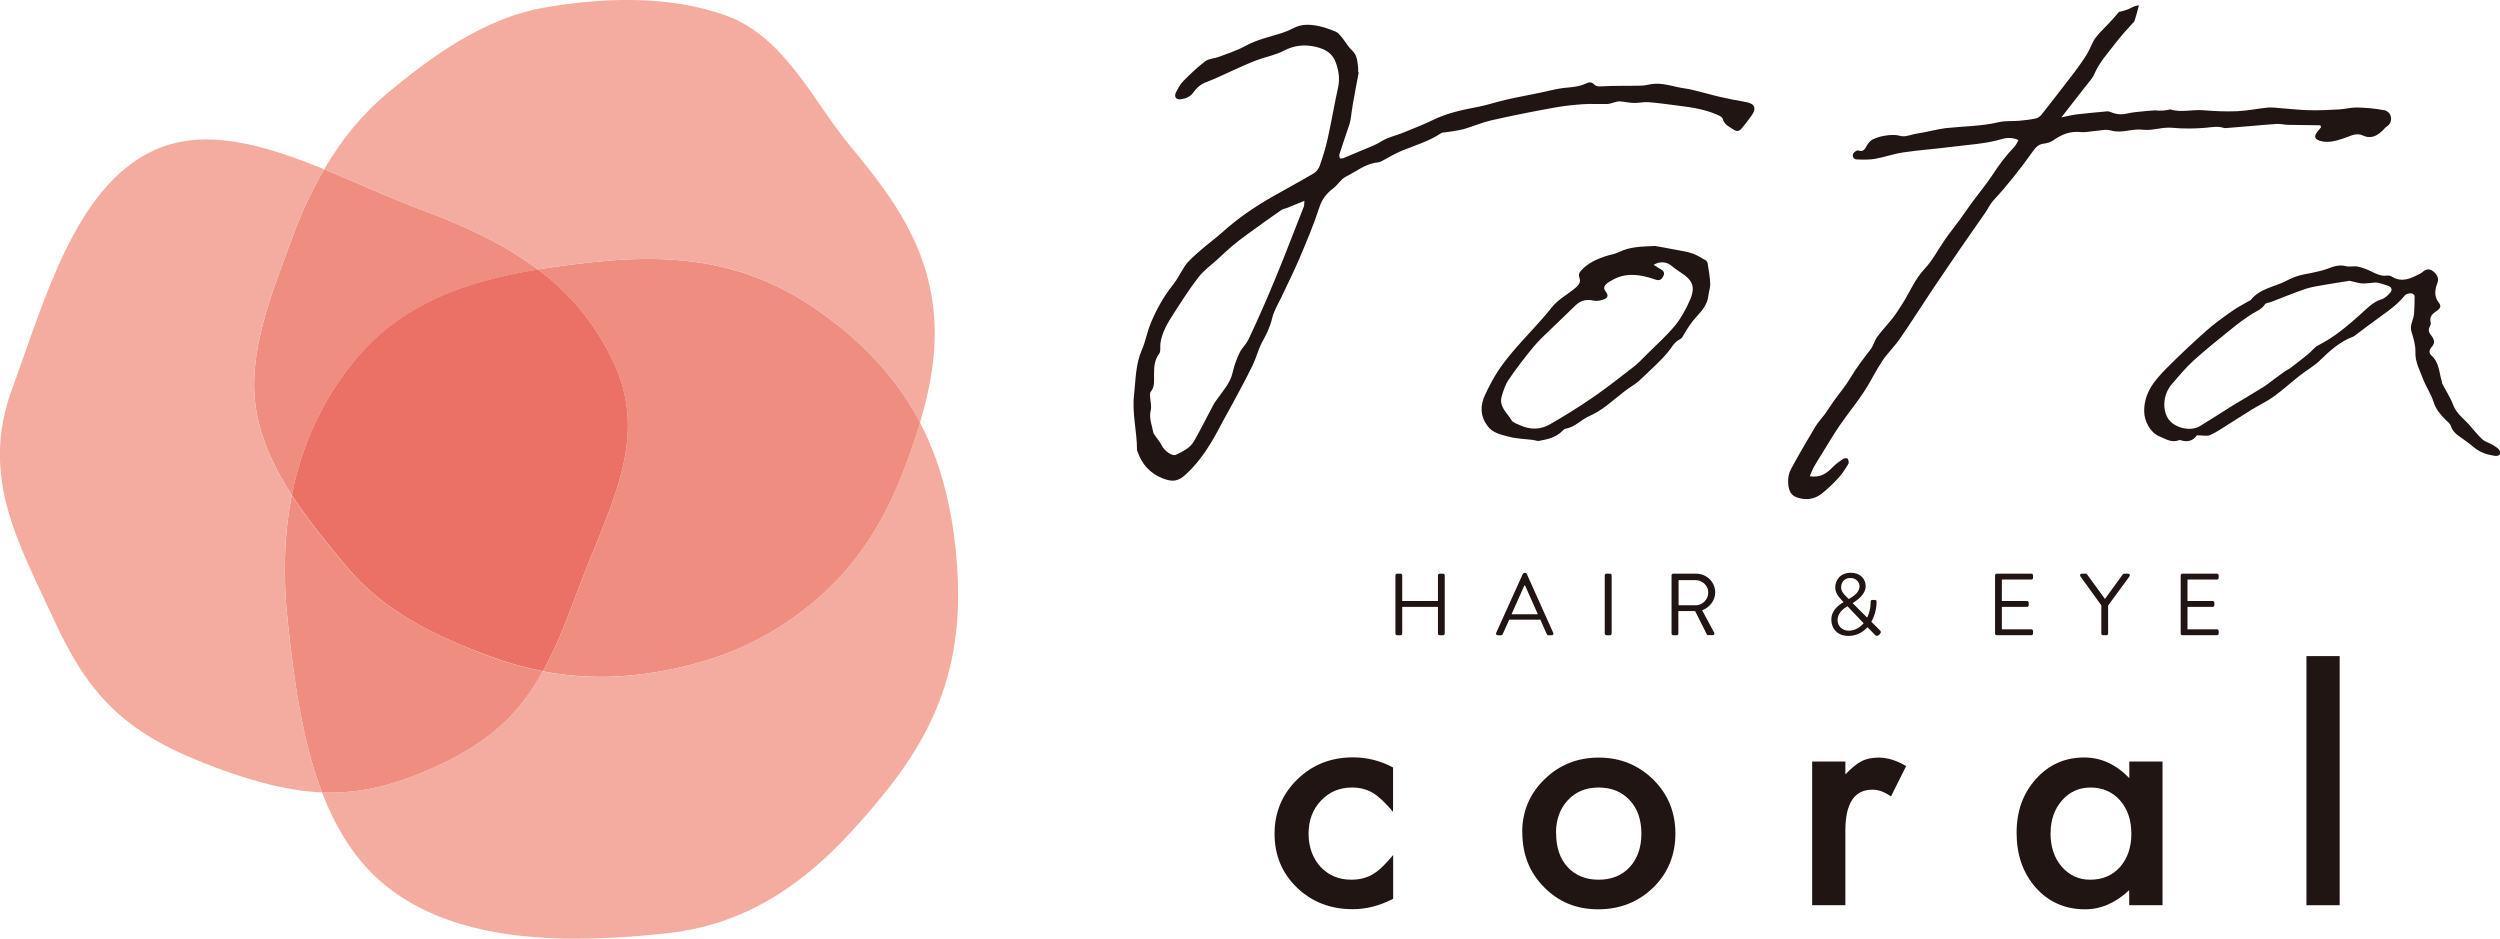 <?xml version="1.0" encoding="UTF-8"?>
<svg id="_レイヤー_2" data-name="レイヤー 2" xmlns="http://www.w3.org/2000/svg" viewBox="0 0 220.47 82.78">
  <defs>
    <style>
      .cls-1 {
        fill: #211513;
      }

      .cls-2 {
        fill: #f3ac9f;
      }

      .cls-3 {
        fill: #ef8d80;
      }

      .cls-4 {
        fill: #eb7066;
      }
    </style>
  </defs>
  <g id="_デザイン" data-name="デザイン">
    <g>
      <g>
        <g>
          <path class="cls-3" d="M73.86,28.67c-6.34-5.1-12.75-6.5-21.48-5.56-1.7.18-3.35.39-4.94.65,2.82,2.13,5.09,4.78,6.69,8.24,3.21,6.96-.51,12.82-3.37,20.58-.96,2.6-1.85,4.76-2.88,6.62,3.42.66,6.73.63,10.23.03,5.18-.9,9.54-2.73,13.58-6.09,3.92-3.26,6.37-7.19,8.26-12.31.45-1.21.85-2.39,1.2-3.56-1.7-3.24-4.08-6.03-7.27-8.6Z"/>
          <path class="cls-3" d="M38.62,67.52c4.64-2.14,7.21-4.62,9.25-8.32-1.49-.29-3-.7-4.56-1.27-5.12-1.89-9.55-4.1-12.81-8.01-1.64-1.98-3.35-4.05-4.77-6.25-.68,3.48-.78,7.19-.36,11.11.55,5.12,1.26,10.5,3.03,15.11,3.31.13,6.44-.62,10.21-2.36Z"/>
          <path class="cls-3" d="M22.61,36.27c.46,2.65,1.64,5.09,3.13,7.4.84-4.29,2.59-8.22,5.4-11.71,4.11-5.1,9.72-7.11,16.3-8.19-2.85-2.15-6.28-3.79-10.18-5.23-2.79-1.03-5.72-2.4-8.67-3.61-1.08,1.84-2.01,3.83-2.79,5.96-1.89,5.12-4.06,10.37-3.19,15.38Z"/>
        </g>
        <path class="cls-2" d="M84.28,48.42c-.47-4.33-1.48-7.96-3.15-11.15-.35,1.17-.75,2.35-1.2,3.56-1.89,5.12-4.34,9.06-8.26,12.31-4.04,3.36-8.4,5.19-13.58,6.09-3.49.61-6.81.64-10.23-.03-2.05,3.7-4.62,6.18-9.25,8.32-3.78,1.74-6.9,2.49-10.21,2.36,1.25,3.25,3.01,6.12,5.63,8.24,6.34,5.1,16,5.13,24.73,4.19,8.73-.94,14.26-6.17,19.36-12.51,5.1-6.34,7.09-12.64,6.15-21.37Z"/>
        <path class="cls-2" d="M47.44,23.76c1.59-.26,3.24-.47,4.94-.65,8.73-.94,15.14.46,21.48,5.56,3.19,2.57,5.58,5.35,7.27,8.6,1.13-3.79,1.68-7.42,1.01-11.26-.9-5.18-3.8-9.09-7.16-13.13-3.26-3.92-5.74-9.58-10.86-11.47-5.12-1.89-11.11-1.61-16.12-.74-5.18.9-9.74,4.14-13.78,7.5-2.29,1.9-4.12,4.18-5.64,6.76,2.95,1.2,5.88,2.58,8.67,3.61,3.9,1.44,7.33,3.07,10.18,5.23Z"/>
        <path class="cls-2" d="M25.74,43.67c-1.49-2.3-2.67-4.75-3.13-7.4-.87-5.02,1.3-10.26,3.19-15.38.79-2.13,1.71-4.12,2.79-5.96-5.27-2.15-10.55-3.73-15.02-1.67-6.96,3.21-9.64,13.26-12.5,21.03-2.86,7.77.53,13.51,3.74,20.48,3.21,6.96,6.56,10.1,14.32,12.96,3.55,1.31,6.48,2.04,9.27,2.15-1.76-4.61-2.48-9.99-3.03-15.11-.42-3.91-.33-7.63.36-11.11Z"/>
        <path class="cls-4" d="M54.13,32c-1.6-3.46-3.86-6.11-6.69-8.24-6.58,1.08-12.19,3.09-16.3,8.19-2.82,3.5-4.56,7.43-5.4,11.71,1.42,2.2,3.13,4.27,4.77,6.25,3.26,3.92,7.68,6.13,12.81,8.01,1.56.57,3.07.98,4.56,1.27,1.03-1.86,1.92-4.02,2.88-6.62,2.86-7.77,6.59-13.62,3.37-20.58Z"/>
      </g>
      <g>
        <g>
          <path class="cls-1" d="M119.83,6.35c-.19.99-.38,1.99-.55,2.98-.06.33-.09.66-.14.99-.03.2-.06.4-.12.59-.3.9-.61,1.8-.9,2.7-.03.1,0,.26.06.35.03.05.21.02.31-.02.64-.26,1.26-.55,1.9-.8.5-.2.99-.39,1.46-.69.54-.35,1.23-.48,1.84-.73.92-.38,1.85-.73,2.75-1.17,1.26-.61,2.61-.88,3.97-1.14.8-.16,1.58-.43,2.38-.61,1-.23,2.01-.41,3.01-.62.58-.12,1.15-.27,1.73-.37.44-.08.9-.09,1.34-.16.32-.05.65-.13.94-.26.29-.14.52-.21.77.05.21.21.45.19.75.17,1.05-.06,2.1-.03,3.15-.05.29,0,.59-.02.87-.09.86-.21,1.67,0,2.49.19.46.11.94.15,1.4.26.81.19,1.61.43,2.43.62.74.17,1.49.32,2.25.45.78.13,1.06.5.52,1.24-.27.38-.55.75-.85,1.1-.17.2-.39.3-.65.13-.4-.26-.88-.44-1.02-.99-.04-.14-.25-.25-.41-.32-1.25-.57-2.6-.72-3.95-.89-.73-.09-1.47-.2-2.2-.25-.42-.03-.84.08-1.26.07-.42-.01-.83-.11-1.25-.14-.15-.01-.3.04-.46.08-.21.05-.41.14-.62.15-.73.02-1.46-.03-2.18.02-.9.06-1.79.16-2.68.33-1.82.33-3.63.69-5.43,1.1-.82.19-1.6.54-2.41.77-.53.14-1.08.19-1.62.28-.11.02-.25,0-.34.06-1.06.72-2.29,1.08-3.46,1.55-.64.26-1.22.63-1.84.95-.09.05-.19.08-.29.09-1.09.1-1.92.81-2.85,1.27-.43.22-.7.73-1.11,1.03-.59.45-.98.95-1.22,1.7-.49,1.52-1.12,2.99-1.74,4.46-.49,1.15-1.05,2.26-1.58,3.39-.3.64-.69,1.26-.84,1.93-.18.76-.51,1.41-.88,2.08-.34.64-.51,1.37-.83,2.03-.55,1.13-1.15,2.23-1.74,3.33-.32.61-.68,1.2-1,1.82-.85,1.64-1.78,3.23-3.17,4.49-.69.63-1.18.67-2.07.32-1.09-.44-1.79-1.24-2.17-2.34-.02-.05-.05-.11-.05-.16,0-1.62-.45-3.23-.26-4.86.15-1.33.13-2.69.69-3.96.33-.76.47-1.6.79-2.37.5-1.2,1.13-2.34,1.95-3.36.4-.5.67-1.07,1.01-1.6.36-.56.92-1,1.44-1.46.62-.55,1.31-1.04,1.93-1.6,1.33-1.2,2.8-2.2,4.35-3.09,1.23-.7,2.47-1.37,3.68-2.08.24-.14.45-.43.54-.69.28-.8.53-1.61.71-2.44.33-1.49.58-3,.91-4.49.16-.75.04-1.44-.2-2.13-.28-.83-.93-1.21-1.74-1.4-.99-.24-1.91-.16-2.85.33-.74.39-1.6.54-2.4.84-.66.25-1.3.54-1.94.83-.82.36-1.61.77-2.45,1.08-.51.19-.89.5-1.18.92-.28.4-.67.55-1.1.61-.44.07-.64-.21-.44-.61.18-.36.38-.73.66-1.01.61-.61,1.23-1.21,1.92-1.73.32-.24.82-.24,1.21-.39.79-.3,1.61-.56,2.35-.97,1-.55,2.1-.78,3.17-1.12.37-.12.73-.27,1.07-.45.65-.34,1.34-.33,2.01-.21.57.1,1.13.3,1.67.52.23.09.41.33.58.53.3.37.53.81.88,1.13.48.44.47,1,.54,1.55.01.13,0,.27,0,.4.02,0,.05,0,.07.01ZM115.03,17.71c-.58.24-1.04.43-1.51.62-.17.07-.37.09-.52.19-1.01.7-2.01,1.42-3,2.14-.46.33-.91.68-1.34,1.04-.44.37-.86.77-1.28,1.16-.57.52-1.22.98-1.69,1.59-.79,1.02-1.49,2.12-2.19,3.21-.52.8-1.01,1.62-1.16,2.58-.05.31.05.72-.11.94-.44.59-.46,1.23-.46,1.9,0,.51.08,1.02-.29,1.47-.07.08-.07.25-.06.38.02.42.15.87.06,1.26-.17.7.11,1.31.23,1.96.02.09.1.18.15.26.21.3.45.58.61.91.22.43.9.94,1.22.79.62-.29,1.26-.6,1.61-1.21.6-1.04,1.12-2.12,1.69-3.17.13-.25.31-.48.48-.71.48-.68,1.04-1.3,1.23-2.16.13-.6.35-1.19.61-1.74.19-.41.57-.74.77-1.15.55-1.14,1.06-2.3,1.57-3.46.53-1.23,1.04-2.47,1.54-3.72.6-1.51,1.19-3.02,1.78-4.54.06-.14.04-.32.06-.53Z"/>
          <path class="cls-1" d="M210.24,9.72c-.79-.16-1.6-.22-2.4-.24-.51-.01-1.03.14-1.54.17-.89.05-1.79.09-2.68.07-.84-.02-1.67-.12-2.51-.18-.38-.03-.76-.09-1.14-.05-.91.09-1.8.28-2.71.32-1,.04-2-.01-2.99-.09-.96-.07-1.93.22-2.88-.07-.44.11-.9.14-1.35.08-.35.03-.7.05-1.05.09-.47.05-.94.08-1.39.19-.5.12-.96.08-1.42-.11-.11-.04-.23-.09-.35-.08-.88.08-1.76.16-2.63.26-.44.05-.87.16-1.41.27.74-.96,1.42-1.83,2.11-2.71,0-.01.02-.02.03-.03.27-.37.61-.7.78-1.11.44-1.02,1.19-1.83,1.84-2.68.52-.68,1.1-1.31,1.68-1.94.13-.43.26-.86.37-1.3,0-.04.01-.07.02-.11h0s-.04,0-.06,0c-.11.03-.23.06-.34.09-.1.05-.21.09-.31.15-.34.17-.69.27-1.04.34-.2.23-.39.47-.6.69-.47.53-1.02,1.01-1.45,1.57-.32.42-.47.96-.75,1.42-.35.57-.73,1.11-1.13,1.64-.95,1.24-1.91,2.48-2.87,3.7-.13.16-.32.33-.51.37-.49.11-.99.16-1.49.21-.59.05-1.21-.01-1.78.12-1.55.37-3.14.36-4.71.53-.4.05-.8.14-1.2.22-.24.05-.47.1-.7.15-.31.06-.63.1-.93.17-.41.1-.78.26-1.24.13-.39-.11-.84-.07-1.25-.01-.37.05-.74.17-1.08.32-.19.09-.36.27-.48.45-.21.3-.28.73-.83.54-.11-.04-.38.15-.44.29-.1.23.02.49.31.5.54.02,1.09.04,1.61-.05.84-.15,1.66-.45,2.51-.57,1.38-.21,2.78-.3,4.17-.48,1.51-.2,3.05-.26,4.53-.7.43-.13.95-.15,1.44.1-.13.23-.21.44-.35.58-.74.76-1.36,1.6-1.94,2.49-.51.78-1.12,1.5-1.68,2.26-.39.52-.75,1.06-1.13,1.59-.45.62-.93,1.21-1.37,1.84-.6.85-1.08,1.82-1.78,2.56-.89.94-1.34,2.12-2.02,3.17-.25.39-.5.79-.78,1.15-.45.58-.96,1.11-1.39,1.69-.25.33-.34.78-.59,1.11-.63.82-1.26,1.63-1.79,2.53-.43.73-.99,1.37-1.48,2.06-.26.37-.5.76-.76,1.12-.28.38-.61.72-.85,1.12-.75,1.25-1.48,2.5-2.17,3.78-.17.32-.24.73-.23,1.09.02.55.13,1.13.73,1.35.79.29,1.57.21,2.24-.32.54-.43,1.04-.91,1.5-1.42.33-.36.59-.78.84-1.2.07-.11.02-.34-.06-.46-.04-.06-.3-.05-.4.02-.32.22-.64.44-.91.72-.53.55-1.09.96-2.03.81.13-.3.22-.56.35-.8.21-.38.45-.75.68-1.12.53-.85,1.03-1.71,1.59-2.53.71-1.04,1.51-2.01,2.2-3.06.57-.87,1.01-1.82,1.59-2.68.45-.68,1.07-1.25,1.53-1.93.99-1.43,1.92-2.9,2.88-4.34.84-1.26,1.7-2.5,2.55-3.75.7-1.02,1.42-2.03,2.12-3.05.24-.35.42-.75.7-1.06,1.23-1.32,2.34-2.74,3.39-4.2.25-.36.51-.75,1.04-.81.28-.03.6-.12.83-.28.75-.53,1.52-.85,2.47-.74.37.04.76-.06,1.14-.09.5-.03,1.05-.19,1.5-.05.96.28,1.86-.19,2.81-.07.85.11,1.71-.26,2.61-.17.96.09,1.95.08,2.92,0,.56-.05,1.09-.17,1.64.02.07.02.15,0,.23,0,.73-.06,1.46-.12,2.19-.18.74-.06,1.49-.14,2.23-.18.32-.02.64.07.95.08.96.02,1.93.03,2.89.04.02.06.04.11.06.17-.12.14-.23.29-.35.43-.28.37-.21.62.22.76.74.24,1.45.01,2.13-.21.56-.18,1.09-.53,1.69-.25.76.35,1.3,0,1.81-.51.09-.09.16-.2.27-.26.62-.37.53-1.32-.25-1.48Z"/>
          <path class="cls-1" d="M193.74,38.39c-.3.46-.82.65-1.47.42-.03,0-.06-.01-.09,0-.68.28-1.21-.11-1.79-.35-.77-.32-1.3-1.35-1.3-2.19-.01-1.67.96-2.77,2.01-3.83,1.12-1.13,2.29-2.22,3.48-3.28.71-.63,1.5-1.19,2.28-1.74.47-.33.98-.59,1.48-.88.05-.03.12-.04.15-.08.8-1.03,2.09-1.15,3.15-1.7.34-.18.71-.34,1.08-.45.44-.13.9-.18,1.35-.29.39-.09.79-.17,1.16-.31.53-.2,1.04-.4,1.64-.24.33.09.71-.03,1.06.04.39.08.77.23,1.13.4.46.22.89.47,1.44.39.14-.02.33.03.46.11.89.54,1.67.13,2.45-.27.08-.04.16-.08.22-.14.3-.27.6-.34.94-.08.35.28.55.63.37,1.07-.25.62-.27,1.2.16,1.74.25.31.02.53-.2.68-.38.26-.69.51-.54,1.04.03.11-.03.26-.09.37-.16.3-.05.53.13.76.32.4.35.69.02,1.05-.23.26-.2.54-.01.71.71.62.68,1.5.93,2.29.02.07.01.15.04.21.32.62.72,1.22.96,1.87.28.74.88,1.17,1.37,1.7.4.44.76.93,1.2,1.33.25.23.64.32.94.51.23.14.52.31.61.53.14.34-.16.46-.45.42-.65-.09-1.26-.29-1.79-.71-.37-.3-.74-.6-1.14-.87-.42-.28-.79-.56-.95-1.07-.07-.21-.3-.37-.47-.54-.45-.45-.84-.91-1.05-1.56-.22-.71-.67-1.34-.93-2.04-.28-.76-.7-1.47-.67-2.36.02-.59-.16-1.2-.34-1.77-.2-.6.18-1.07.22-1.6.03-.53.06-1.06.05-1.58,0-.08-.19-.23-.29-.23-.19,0-.45.04-.56.17-.58.72-1.29,1.26-2.03,1.78-.8.57-1.58,1.17-2.37,1.76-.05.03-.09.08-.14.1-1.19.43-2.09,1.26-2.99,2.13-.53.51-1.19.87-1.77,1.33-.77.6-1.48,1.26-2.27,1.83-.59.43-1.26.74-1.89,1.12-.74.45-1.46.93-2.2,1.39-.5.31-.99.66-1.53.89-.28.12-.66.02-1.13.02ZM207.21,24.76c-.74.12-1.48.23-2.22.36-.56.1-1.14.18-1.68.36-1.02.35-2.02.76-3.03,1.15-.19.07-.46.08-.55.22-.27.42-.7.57-1.09.81-.63.4-1.24.85-1.82,1.32-1.14.92-2.29,1.84-3.38,2.82-.7.64-1.31,1.38-1.93,2.1-.7.82-.84,2.07-.36,2.93.5.89,1.99,1.28,2.87.74.96-.58,1.9-1.2,2.85-1.79.88-.54,1.79-1.06,2.67-1.61.36-.22.68-.49,1.02-.74.33-.24.65-.48.98-.71.13-.09.28-.15.41-.24.53-.4,1.06-.81,1.58-1.23.32-.26.57-.63.92-.8,1.42-.72,2.6-1.73,3.77-2.78.53-.48,1.05-1.04,1.79-1.27.3-.09.57-.35.78-.59.23-.27.11-.52-.23-.62-.3-.09-.6-.21-.91-.26-.2-.04-.41.02-.62.03-.26.01-.53.06-.79.03-.34-.04-.67-.15-1.04-.23Z"/>
          <path class="cls-1" d="M146,21.7c.39.07,1.1.19,1.81.33.49.09,1,.17,1.47.33.41.15.79.4,1.17.62.07.04.12.14.14.22.09.6.21,1.2.23,1.8.02.37-.13.74-.17,1.11-.08.76-.57,1.3-1.03,1.81-.46.5-.82,1.05-1.15,1.63-.07.12-.15.28-.27.34-.57.26-.8.81-1.17,1.24-.61.72-1.33,1.35-2.01,2.01-.31.3-.63.61-1,.84-1.11.7-2.02,1.66-3.14,2.34-.43.26-.91.43-1.32.71-.46.33-.9.67-1.48.77-.14.03-.26.17-.38.28-.56.52-1.26.67-1.97.8-.16.03-.34-.05-.51-.08-.72-.09-1.46-.1-2.16-.29-.67-.18-1.41-.3-1.89-.96-.65-.89-.64-1.81-.2-2.74.35-.74.73-1.48,1.18-2.16.48-.72,1.04-1.39,1.61-2.05,1.01-1.16,2.1-2.24,3.05-3.45.61-.78,1.47-1.19,2.18-1.81.28-.24.42-.51.3-.84-.11-.31,0-.5.2-.7.57-.61,1.31-.94,2.08-1.2.41-.14.85-.19,1.23-.38.91-.45,1.87-.48,3.18-.53ZM145.83,23.35c.22.14.4.27.59.37.24.13.41.3.29.58-.13.29-.31.5-.71.36-.74-.26-1.48-.45-2.31-.41-.69.04-1.23.26-1.77.6-.47.3-.57.55-.31.87.29.36.14.57-.19.69-.28.1-.62.16-.9.1-.65-.15-1.16,0-1.62.46-.72.71-1.45,1.39-2.17,2.09-.5.49-1.02.96-1.47,1.5-.77.94-1.52,1.9-2.2,2.9-.3.44-.48.98-.63,1.5-.26.9.48,1.44.86,2.09.13.23.5.33.78.46.88.4,1.78.39,2.6-.08,1.3-.75,2.58-1.54,3.81-2.39,1.24-.85,2.42-1.79,3.61-2.71.4-.31.74-.68,1.1-1.04.85-.85,1.76-1.65,2.53-2.58.54-.66.96-1.45,1.31-2.24.41-.93.37-1.58-.49-2.22-.38-.28-.8-.52-1.16-.83-.39-.33-1.01-.4-1.54-.07Z"/>
        </g>
        <g>
          <path class="cls-1" d="M122.85,67.71v3.89c-.67-.81-1.27-1.37-1.79-1.68-.52-.31-1.13-.47-1.83-.47-1.1,0-2.02.39-2.74,1.16-.73.77-1.09,1.74-1.09,2.9s.35,2.16,1.05,2.93c.71.76,1.62,1.14,2.72,1.14.7,0,1.32-.15,1.86-.46.52-.29,1.13-.87,1.83-1.72v3.86c-1.19.62-2.38.92-3.56.92-1.96,0-3.6-.63-4.92-1.9-1.32-1.27-1.98-2.86-1.98-4.75s.67-3.49,2-4.79c1.33-1.3,2.97-1.95,4.92-1.95,1.25,0,2.43.3,3.54.9Z"/>
          <path class="cls-1" d="M134.24,73.4c0-1.83.65-3.39,1.96-4.67,1.31-1.28,2.9-1.92,4.79-1.92s3.49.65,4.81,1.94c1.3,1.29,1.95,2.88,1.95,4.76s-.65,3.49-1.96,4.77c-1.32,1.27-2.93,1.91-4.85,1.91s-3.49-.65-4.77-1.95c-1.28-1.28-1.92-2.9-1.92-4.84ZM137.23,73.46c0,1.27.34,2.27,1.01,3,.69.75,1.61,1.12,2.74,1.12s2.06-.37,2.74-1.11c.68-.74,1.03-1.72,1.03-2.95s-.34-2.22-1.03-2.95c-.69-.75-1.61-1.12-2.74-1.12s-2.02.37-2.72,1.12c-.69.75-1.04,1.71-1.04,2.89Z"/>
          <path class="cls-1" d="M159.81,67.16h2.93v1.13c.54-.56,1.01-.95,1.43-1.16.42-.22.93-.32,1.51-.32.77,0,1.58.25,2.42.75l-1.34,2.68c-.55-.4-1.1-.6-1.63-.6-1.6,0-2.39,1.2-2.39,3.62v6.57h-2.93v-12.67Z"/>
          <path class="cls-1" d="M187.77,67.16h2.94v12.67h-2.94v-1.33c-1.2,1.13-2.5,1.69-3.89,1.69-1.75,0-3.2-.63-4.34-1.9-1.14-1.29-1.7-2.9-1.7-4.84s.57-3.48,1.7-4.75c1.14-1.27,2.56-1.9,4.27-1.9,1.47,0,2.8.61,3.97,1.82v-1.47ZM180.83,73.46c0,1.21.33,2.2.98,2.96.67.77,1.51,1.16,2.52,1.16,1.08,0,1.96-.37,2.63-1.12.67-.77,1-1.75,1-2.94s-.33-2.17-1-2.94c-.67-.75-1.54-1.13-2.6-1.13-1.01,0-1.85.38-2.52,1.14-.67.77-1,1.73-1,2.86Z"/>
          <path class="cls-1" d="M206.33,57.86v21.97h-2.93v-21.97h2.93Z"/>
        </g>
        <g>
          <path class="cls-1" d="M123.06,50.74c0-.08.07-.15.15-.15h.3c.09,0,.15.07.15.15v2.26h3.15v-2.26c0-.08.06-.15.15-.15h.3c.08,0,.15.07.15.15v5.13c0,.08-.07.15-.15.15h-.3c-.09,0-.15-.07-.15-.15v-2.35h-3.15v2.35c0,.08-.06.15-.15.15h-.3c-.08,0-.15-.07-.15-.15v-5.13Z"/>
          <path class="cls-1" d="M131.94,55.82l2.36-5.22s.06-.08.13-.08h.08c.07,0,.11.04.13.08l2.34,5.22c.05.1-.02.2-.13.2h-.31c-.07,0-.12-.05-.13-.09l-.57-1.28h-2.75l-.57,1.28s-.06.09-.13.09h-.31c-.12,0-.18-.1-.13-.2ZM135.62,54.17c-.38-.84-.75-1.7-1.13-2.54h-.06l-1.13,2.54h2.32Z"/>
          <path class="cls-1" d="M141.52,50.74c0-.08.07-.15.15-.15h.31c.08,0,.15.07.15.15v5.13c0,.08-.07.15-.15.15h-.31c-.08,0-.15-.07-.15-.15v-5.13Z"/>
          <path class="cls-1" d="M147.41,50.74c0-.08.06-.15.15-.15h2.01c.93,0,1.69.73,1.69,1.65,0,.71-.47,1.31-1.15,1.58l1.06,1.97c.05.1,0,.22-.13.22h-.4c-.07,0-.11-.04-.12-.07l-1.03-2.05h-1.48v1.98c0,.08-.07.15-.15.15h-.3c-.09,0-.15-.07-.15-.15v-5.13ZM149.53,53.38c.6,0,1.12-.5,1.12-1.13,0-.59-.52-1.09-1.12-1.09h-1.5v2.22h1.5Z"/>
          <path class="cls-1" d="M162.58,53.12v-.02l-.19-.2c-.3-.32-.56-.67-.54-1.13,0-.59.43-1.26,1.37-1.26.84,0,1.31.55,1.31,1.19,0,.69-.7,1.21-1.15,1.49l1.28,1.28c.2-.41.31-.88.31-1.38,0-.17.06-.18.18-.18h.19c.16,0,.15.12.15.18,0,.6-.17,1.23-.46,1.74l.74.74c.09.1.16.18,0,.36l-.09.08c-.09.09-.21.1-.33-.02l-.66-.68c-.42.47-.99.77-1.69.77-.98,0-1.5-.67-1.5-1.43,0-.84.66-1.3,1.08-1.55ZM163.02,55.62c.53,0,.99-.26,1.33-.66l-1.43-1.5c-.36.22-.87.61-.87,1.22,0,.54.43.94.98.94ZM163.99,51.72c0-.37-.29-.75-.81-.75s-.81.36-.81.81c-.02.33.2.6.5.88l.17.17c.35-.21.95-.56.95-1.12Z"/>
          <path class="cls-1" d="M175.94,50.74c0-.08.06-.15.15-.15h3.05c.09,0,.15.07.15.15v.22c0,.08-.06.15-.15.15h-2.6v1.89h2.22c.08,0,.15.07.15.15v.22c0,.09-.07.15-.15.15h-2.22v1.98h2.6c.09,0,.15.07.15.15v.22c0,.08-.06.15-.15.15h-3.05c-.09,0-.15-.07-.15-.15v-5.13Z"/>
          <path class="cls-1" d="M185.33,53.41l-1.87-2.59c-.06-.1,0-.23.12-.23h.36c.05,0,.1.04.12.07l1.57,2.16,1.57-2.16s.07-.07.12-.07h.36c.12,0,.19.12.12.23l-1.89,2.58v2.47c0,.08-.07.15-.15.15h-.3c-.08,0-.15-.07-.15-.15v-2.46Z"/>
          <path class="cls-1" d="M192.31,50.74c0-.08.06-.15.15-.15h3.05c.09,0,.15.07.15.15v.22c0,.08-.06.15-.15.15h-2.6v1.89h2.22c.08,0,.15.07.15.15v.22c0,.09-.07.15-.15.15h-2.22v1.98h2.6c.09,0,.15.07.15.15v.22c0,.08-.06.15-.15.15h-3.05c-.09,0-.15-.07-.15-.15v-5.13Z"/>
        </g>
      </g>
    </g>
  </g>
</svg>